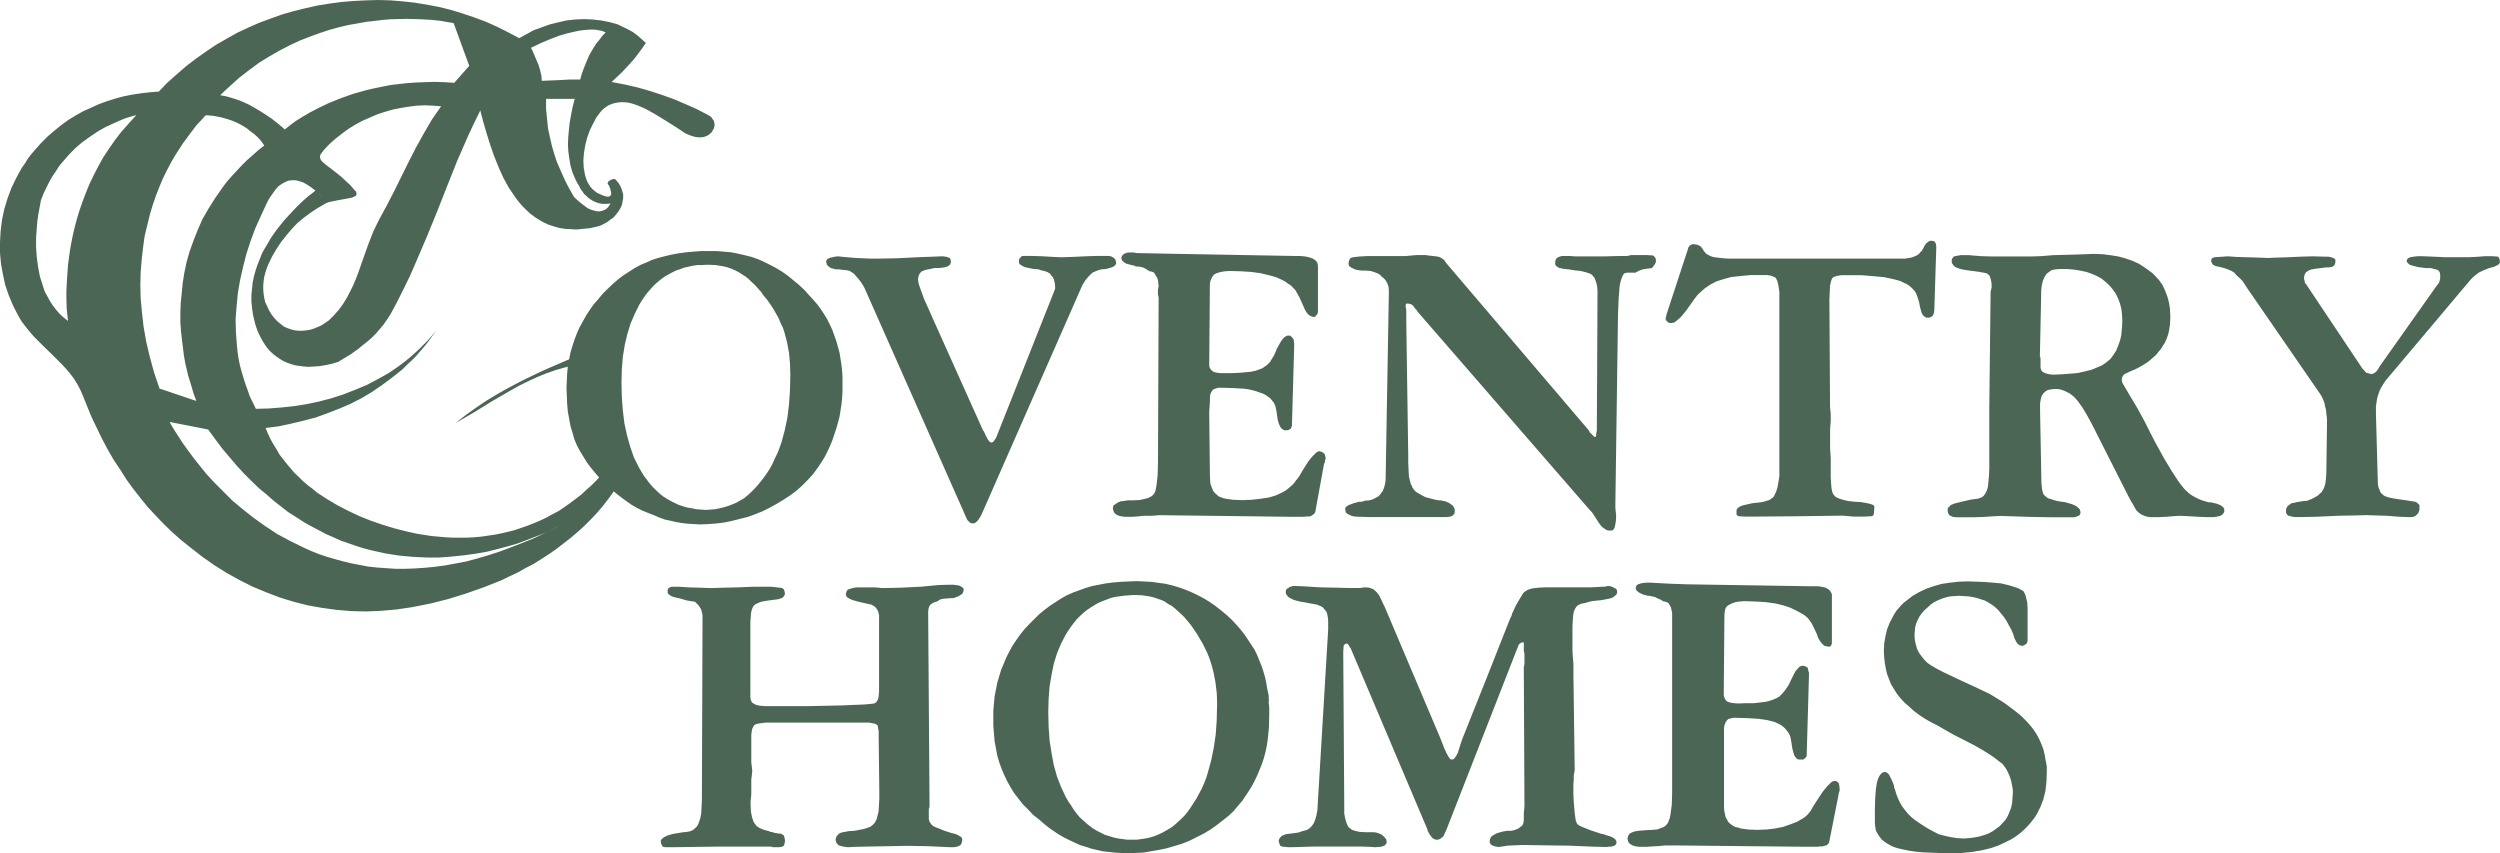 <svg width="208" height="71" viewBox="0 0 208 71" fill="none" xmlns="http://www.w3.org/2000/svg">
<path d="M170.211 63.297L170.293 63.784V64.27L170.264 65.056L170.182 65.788L170.018 66.467L169.773 67.117L169.474 67.715L169.311 67.984L169.123 68.23L168.906 68.5L168.69 68.746L168.444 68.991L168.175 69.237L167.905 69.454L167.636 69.642L167.338 69.829L167.01 69.993L166.332 70.321L165.629 70.567L164.845 70.754L164.031 70.889L163.165 70.971L162.241 71L160.749 70.947L160.046 70.918L159.425 70.865L158.858 70.783L158.343 70.677L157.881 70.571L157.476 70.436L157.125 70.249L156.827 70.061L156.557 69.844L156.369 69.598L156.206 69.353L156.071 69.083L156.018 68.784L155.989 68.433V67.32L156.018 66.395L156.071 65.692L156.153 65.147L156.263 64.767L156.345 64.603L156.427 64.468L156.509 64.386L156.615 64.28L156.726 64.251L156.836 64.222L156.918 64.251L157.029 64.304L157.111 64.386L157.192 64.492L157.356 64.82L157.544 65.253L157.597 65.47V65.605H157.625L157.654 65.634V65.663L157.765 66.043L157.9 66.395L158.063 66.746L158.251 67.074L158.497 67.402L158.742 67.7L159.012 67.97L159.31 68.216L159.825 68.567L160.34 68.895L160.826 69.165L161.312 69.41L161.827 69.545L162.313 69.651L162.828 69.733L163.372 69.762L163.805 69.733L164.238 69.68L164.671 69.598L165.051 69.487L165.432 69.353L165.783 69.165L166.081 68.948L166.38 68.731L166.625 68.461L166.871 68.192L167.058 67.869L167.193 67.541L167.328 67.19L167.41 66.809L167.439 66.404L167.467 65.971V65.701L167.415 65.403L167.362 65.133L167.309 64.887L167.203 64.588L167.092 64.319L166.957 64.049L166.794 63.803L166.606 63.557L166.279 63.312L165.899 63.013L165.412 62.69L164.845 62.339L164.166 61.958L162.515 61.115L161.755 60.682L161.187 60.354L160.648 60.084L160.133 59.786L159.647 59.463L159.214 59.135L158.833 58.784L158.453 58.456L158.126 58.105L157.828 57.724L157.582 57.343L157.337 56.934L157.173 56.529L157.009 56.096L156.899 55.633L156.817 55.171L156.764 54.684L156.735 54.198L156.764 53.547L156.87 52.926L157.005 52.358L157.221 51.813L157.491 51.298L157.625 51.052L157.789 50.806L157.977 50.59L158.165 50.373L158.381 50.156L158.627 49.968L159.113 49.588L159.681 49.26L160.248 48.99L160.869 48.774L161.519 48.586L162.222 48.48L162.953 48.398L163.738 48.369L164.498 48.398L165.201 48.427L165.85 48.48L166.471 48.533L167.039 48.668L167.501 48.803L167.905 48.937L168.257 49.125L168.367 49.207L168.449 49.371L168.531 49.559L168.584 49.804L168.666 50.103L168.695 50.537V53.302L168.666 53.437L168.584 53.572L168.502 53.624L168.42 53.678L168.31 53.73H168.257L168.069 53.702L167.987 53.649L167.905 53.596L167.824 53.514L167.742 53.379L167.607 53.109L167.554 52.945L167.501 52.757L167.338 52.377L167.121 51.996L166.933 51.645L166.717 51.322L166.471 51.023L166.255 50.754L165.985 50.508L165.74 50.32L165.441 50.132L165.143 49.968L164.816 49.862L164.488 49.756L164.137 49.675L163.786 49.621L163.377 49.597L162.996 49.569L162.616 49.597L162.236 49.621L161.885 49.703L161.562 49.809L161.235 49.944L160.908 50.108L160.638 50.296L160.369 50.542L160.099 50.787L159.883 51.033L159.695 51.303L159.56 51.572L159.425 51.871L159.344 52.17L159.315 52.497L159.286 52.825L159.315 53.258L159.397 53.61L159.502 53.991L159.666 54.318L159.883 54.617L160.099 54.887L160.369 55.156L160.638 55.344L161.1 55.614L161.668 55.913L163.102 56.592L164.565 57.271L165.542 57.734L166.168 58.114L166.736 58.466L167.251 58.846L167.713 59.198L168.175 59.578L168.555 59.959L168.906 60.34L169.205 60.72L169.45 61.101L169.667 61.505L169.855 61.939L170.018 62.373L170.124 62.835L170.206 63.322L170.211 63.297ZM153.029 65.224L152.948 65.142L152.895 65.06L152.813 65.007L152.702 64.979H152.596L152.486 65.007L152.351 65.089L152.216 65.224L152.052 65.388L151.648 65.874L151.186 66.578L150.888 67.04L150.671 67.421L150.536 67.609L150.373 67.797L150.185 67.96L149.997 68.095L149.752 68.23L149.535 68.365L148.967 68.582L148.347 68.799L147.668 68.933L146.965 69.015L146.181 69.044L145.449 69.015L144.853 68.933L144.607 68.852L144.362 68.799L144.174 68.693L144.01 68.582L143.876 68.476L143.765 68.341L143.683 68.177L143.572 67.989L143.519 67.744L143.467 67.498L143.438 67.228V60.556L143.491 60.287L143.572 60.099L143.654 59.964L143.789 59.829L143.977 59.776L144.193 59.723H144.463L145.44 59.752L146.306 59.805L147.038 59.911L147.663 60.075L148.125 60.291L148.313 60.426L148.501 60.59L148.635 60.754L148.77 60.918L148.881 61.106L148.963 61.322L149.044 61.756L149.126 62.3L149.237 62.705L149.29 62.869L149.372 62.975L149.454 63.085L149.559 63.167L149.67 63.196H150.021L150.103 63.167L150.156 63.085L150.238 63.032L150.291 62.95L150.32 62.869V62.734L150.508 56.115V55.98L150.455 55.816L150.402 55.547L150.291 55.494L150.209 55.441L150.098 55.412L149.993 55.383L149.882 55.412L149.771 55.441L149.665 55.523L149.555 55.657L149.42 55.792L149.309 55.98L149.064 56.467L148.818 56.982L148.549 57.387L148.279 57.714L148.034 57.96L147.788 58.095L147.543 58.201L147.216 58.312L146.888 58.394L145.94 58.504H145.343L144.612 58.528L144.285 58.504L144.039 58.475L143.852 58.422L143.717 58.369L143.606 58.288L143.553 58.206L143.471 58.042L143.418 57.854V57.608L143.471 51.153L143.5 50.884L143.553 50.638L143.606 50.532L143.688 50.45L143.77 50.368L143.876 50.315L144.092 50.204L144.391 50.098L144.718 50.045L145.122 50.017L146.07 50.045L146.912 50.098L147.697 50.204L148.375 50.368L148.943 50.556L149.458 50.802L149.944 51.071L150.161 51.206L150.378 51.394L150.541 51.587L150.758 51.914L150.945 52.295L151.162 52.757L151.244 53.003L151.35 53.22L151.46 53.384L151.595 53.547L151.701 53.658L151.812 53.74L151.947 53.769L152.081 53.798H152.245L152.327 53.745L152.356 53.692L152.384 53.61L152.413 53.528V49.434L152.332 49.27L152.226 49.106L152.062 48.995L151.874 48.885L151.605 48.831L151.306 48.779H150.763L140.382 48.615L138.89 48.562L137.369 48.48H136.907L136.69 48.509L136.527 48.538L136.281 48.62L136.199 48.672L136.146 48.725L136.118 48.831L136.089 48.942L136.118 49.048L136.17 49.13L136.252 49.212L136.358 49.294L136.685 49.458L137.119 49.569H137.229L137.581 49.65L137.715 49.679L137.85 49.761L138.12 49.867L138.389 50.031L138.553 50.06L138.716 50.113L138.851 50.219L138.933 50.383L139.015 50.517L139.068 50.734L139.121 51.004V65.976L139.092 66.954L139.039 67.358L138.986 67.739L138.933 68.037L138.851 68.254L138.769 68.471L138.659 68.606L138.553 68.717L138.389 68.823L138.225 68.876L138.038 68.957L137.85 69.01L137.581 69.039L137.013 69.068L136.608 69.097L136.281 69.126L135.983 69.179L135.766 69.261L135.603 69.343L135.492 69.478L135.439 69.613L135.41 69.776L135.439 69.911L135.468 70.046L135.55 70.152L135.684 70.263L135.848 70.345L136.012 70.398L136.175 70.427L136.392 70.456H137.013L137.393 70.427L137.937 70.398L138.235 70.369L138.615 70.34H139.236L150.296 70.451H151.22L151.407 70.422H151.624L151.922 70.34L152.028 70.287L152.11 70.205L152.163 70.123L152.192 70.041L152.976 66.082V66.029L153.058 65.759V65.624L153.029 65.354L153 65.248L153.029 65.224ZM134.414 48.976L134.303 48.923L134.192 48.841L134.087 48.812L133.923 48.759H133.73L133.625 48.788L133.543 48.812H133.379L132.431 48.865H128.581L128.013 48.894L127.527 48.947L127.147 49.053L127.012 49.135L126.877 49.217L126.771 49.299L126.661 49.462L126.415 49.867L126.117 50.383L125.794 51.086L125.765 51.221L125.631 51.49L123.734 56.293L121.646 61.529L121.535 61.857L121.4 62.291L121.266 62.695L121.102 62.965L121.02 63.076L120.938 63.158L120.856 63.187H120.722L120.64 63.134L120.505 62.946L120.342 62.647L120.154 62.242L120.043 61.944L119.937 61.674L119.75 61.212L115.197 50.469L115.086 50.252L114.975 50.007L114.841 49.737L114.735 49.52L114.6 49.333L114.436 49.169L114.273 49.034L114.085 48.952L113.921 48.899L113.705 48.87H113.517L113.137 48.923H112.271L111.159 48.894L109.778 48.865L108.531 48.783L107.718 48.754H107.554L107.419 48.807L107.285 48.836L107.203 48.918L107.092 48.971L107.01 49.053L106.981 49.164V49.41L107.087 49.544L107.198 49.679L107.386 49.785L107.602 49.896L107.872 49.978L108.199 50.06L108.55 50.113L108.959 50.195L109.258 50.248L109.556 50.301L109.826 50.407L110.042 50.517L110.206 50.705L110.341 50.869L110.423 51.086L110.475 51.356L110.504 51.654V52.386L109.638 66.848L109.609 67.392L109.527 67.826L109.422 68.206L109.311 68.476L109.147 68.722L109.065 68.803L108.955 68.914L108.738 69.049L108.44 69.131L108.252 69.184L108.035 69.266L107.439 69.348L107.193 69.377L106.977 69.406L106.789 69.487L106.654 69.54L106.548 69.646L106.467 69.728L106.414 69.863L106.385 69.974L106.414 70.08L106.442 70.186L106.524 70.374L106.741 70.456H106.904L107.15 70.485H107.559L109.349 70.432H113.199L114.066 70.46L114.446 70.489L114.691 70.46H114.879L115.125 70.379L115.235 70.326L115.288 70.244L115.37 70.133V70.027L115.341 69.863L115.259 69.728L115.125 69.593L114.99 69.459L114.744 69.348L114.499 69.266L114.229 69.237H113.551L113.089 69.208L112.737 69.126L112.574 69.073L112.41 68.991L112.275 68.88L112.165 68.775L112.03 68.476L111.924 68.124L111.842 67.691V67.146L111.76 54.53V54.178L111.785 53.88V53.745L111.837 53.663L111.919 53.581L111.972 53.552H112.083L112.136 53.581L112.271 53.769L112.299 53.851V53.88H112.352L118.777 69.044V69.126L118.965 69.454L119.047 69.56L119.129 69.671L119.211 69.752L119.321 69.805L119.427 69.858H119.673L119.783 69.805L119.889 69.752L119.971 69.671L120.082 69.589L120.163 69.425L120.38 68.938L126.261 53.885L126.29 53.803L126.319 53.721L126.401 53.586L126.511 53.504L126.593 53.451H126.781V54.13L126.834 54.4V55.267L126.781 55.484V55.59L126.834 66.901V67.088L126.781 67.686V68.254L126.752 68.418L126.723 68.553L126.641 68.688L126.507 68.794L126.372 68.904L126.208 68.986L125.992 69.068L125.746 69.121H125.424L125.072 69.174L124.774 69.256L124.505 69.338L124.317 69.449L124.129 69.555L124.023 69.69L123.97 69.825L123.941 69.96V70.066L123.994 70.171L124.023 70.253L124.105 70.306L124.216 70.359L124.35 70.412L124.514 70.441L124.678 70.47L124.894 70.441L125.438 70.359L126.059 70.33L126.685 70.302L128.417 70.33L130.559 70.359L132.484 70.441L133.649 70.47L133.865 70.441H134.053L134.322 70.359L134.404 70.306L134.433 70.253L134.486 70.171V69.984L134.433 69.902L134.38 69.82L134.274 69.738L134.029 69.603L133.649 69.492L133.432 69.41L133.244 69.381L132.349 69.083L131.805 68.866L131.478 68.731L131.343 68.649L131.233 68.567L131.18 68.461L131.098 68.245L131.016 67.647L130.934 66.698L130.905 66.048V65.234L130.934 64.935V64.555L130.987 64.227L131.016 64.092L130.91 56.226V55.248L130.857 54.622L130.828 54.106V52.097L130.857 51.611L130.886 51.206L130.939 50.908L131.021 50.691L131.156 50.474L131.237 50.392L131.319 50.339L131.565 50.228L131.863 50.175L132.133 50.094L132.46 50.012L133.244 49.93L133.812 49.824L134.029 49.771L134.217 49.689L134.351 49.578L134.457 49.496L134.539 49.361V49.145L134.486 49.034L134.433 48.952L134.414 48.976ZM80.074 48.894L79.992 48.812L79.886 48.759L79.751 48.706L79.535 48.677L79.289 48.648H78.962L78.067 48.677L76.633 48.812L74.977 48.894L73.649 48.923H73.379L72.811 48.87H71.295L71.05 48.899L70.67 49.005L70.535 49.058L70.453 49.169L70.4 49.303L70.371 49.438L70.4 49.549L70.429 49.631L70.511 49.713L70.646 49.795L70.944 49.93L71.43 50.065L72.027 50.2L72.513 50.31L72.648 50.392L72.782 50.474L72.893 50.585L72.975 50.72L73.057 50.855L73.086 50.99L73.139 51.177V57.55L73.11 57.849L73.081 58.066L73.028 58.23L72.922 58.394L72.84 58.475L72.734 58.528L72.518 58.557L71.974 58.61L69.967 58.692L68.639 58.721L67.204 58.75H63.653L63.273 58.721L62.974 58.668L62.786 58.586L62.652 58.504L62.57 58.451L62.541 58.398L62.459 58.211L62.43 58.023V51.731L62.459 51.351L62.488 50.999L62.541 50.754L62.623 50.537L62.733 50.373L62.868 50.262L63.056 50.18L63.301 50.074L63.706 49.992L64.331 49.91L64.736 49.858L65.063 49.752L65.174 49.67L65.227 49.588L65.279 49.506L65.308 49.395L65.279 49.231L65.251 49.125L65.222 49.043L65.193 49.014L65.087 48.933L64.952 48.904L64.683 48.875L64.466 48.846L64.139 48.817H62.647L61.347 48.87L60.072 48.899L59.177 48.928L58.282 48.899L57.305 48.87L56.52 48.817H55.9L55.794 48.846L55.712 48.875L55.63 48.928L55.577 49.01L55.548 49.092V49.308L55.577 49.39L55.63 49.443L55.712 49.496L55.822 49.578L56.01 49.66L56.578 49.795L57.146 49.959L57.468 50.012L57.82 50.065L57.983 50.228L58.118 50.363L58.229 50.527L58.34 50.715L58.421 51.042L58.45 51.23V51.447L58.397 66.583L58.368 67.18L58.34 67.695L58.258 68.1L58.147 68.428L58.041 68.673L57.959 68.784L57.877 68.866L57.661 69.054L57.416 69.165L57.117 69.218L56.795 69.247L56.496 69.299L56.169 69.353H56.116L55.601 69.487L55.25 69.651L55.144 69.733L55.033 69.839L54.98 69.921V70.027L55.009 70.191L55.091 70.379L55.173 70.46H55.255L55.307 70.489H55.957L59.884 70.436H64.115L64.331 70.489H64.793L65.039 70.46L65.202 70.379L65.231 70.326L65.26 70.244L65.289 70.109L65.318 69.921L65.265 69.675L65.212 69.511L65.13 69.459L65.02 69.377L64.885 69.348H64.75L64.452 69.295L64.346 69.266L64.293 69.237L64.129 69.208H64.047L63.994 69.155L63.561 69.044L63.234 68.909L62.965 68.746L62.883 68.64L62.801 68.529L62.719 68.418L62.666 68.283L62.56 67.956L62.478 67.522L62.45 67.007V66.626L62.478 66.409L62.507 66.058V64.863L62.56 64.429L62.589 64.16L62.56 63.861L62.507 63.427V61.149L62.536 60.879L62.589 60.633L62.671 60.47L62.753 60.335L62.835 60.282L62.945 60.229L63.268 60.176L63.701 60.123H72.32L72.59 60.176L72.778 60.205L72.941 60.287L72.97 60.311L73.023 60.364L73.052 60.552L73.105 60.85V61.202L73.158 65.87V66.438L73.129 67.007L73.1 67.493L73.018 67.845L72.936 68.168L72.802 68.413L72.72 68.524L72.638 68.606L72.532 68.688L72.45 68.77L72.181 68.876L71.911 68.957L71.531 69.039L71.098 69.121L70.612 69.15L70.367 69.203L70.15 69.232L69.962 69.285L69.799 69.367L69.688 69.478L69.606 69.589L69.553 69.695L69.524 69.858L69.553 69.993L69.582 70.104L69.664 70.215L69.77 70.326L69.933 70.379L70.121 70.432L70.338 70.46L70.554 70.489L71.04 70.46L72.287 70.432L73.913 70.403L75.487 70.374L77.22 70.403L78.981 70.485H79.385L79.549 70.456L79.684 70.427L79.794 70.374L79.905 70.321L79.958 70.239L80.011 70.128L80.04 70.022L80.069 69.858L80.04 69.776L80.011 69.695L79.929 69.613L79.794 69.531L79.525 69.396L79.092 69.285L78.577 69.121L78.115 68.929L77.898 68.847L77.711 68.765L77.547 68.654L77.441 68.519L77.359 68.408L77.306 68.273L77.278 68.139V67.296L77.306 67.243L77.335 67.132V66.616L77.225 51.182V50.884L77.253 50.638L77.306 50.45L77.388 50.339L77.47 50.257L77.605 50.175L77.768 50.094L77.961 50.041L78.067 49.988L78.149 49.906L78.418 49.824L78.745 49.795L79.15 49.766H79.313L79.694 49.631L79.857 49.549L79.968 49.467L80.074 49.385L80.127 49.279L80.156 49.169L80.184 49.087L80.156 48.952L80.103 48.87L80.074 48.894ZM207.99 21.672L207.962 21.562L207.88 21.398L207.827 21.345H207.721L207.37 21.316H206.744L206.065 21.369L205.44 21.398H203.38L202.239 21.345L201.508 21.316H201.156L200.911 21.345L200.694 21.374L200.531 21.403L200.425 21.456L200.343 21.485L200.29 21.566L200.261 21.619L200.232 21.73L200.285 21.841L200.367 21.923L200.502 22.034L200.665 22.087L201.18 22.221L201.83 22.303H202.234L202.668 22.414L202.778 22.443L202.86 22.496L202.942 22.578L202.995 22.684L203.024 22.848V23.175L202.971 23.392L202.889 23.58L202.754 23.744L197.956 30.526L197.903 30.637L197.85 30.719L197.715 30.907L197.581 31.013L197.446 31.095L197.282 31.119L197.066 31.066L196.878 31.013L196.551 30.661L191.863 23.638L191.781 23.556L191.752 23.474V23.392L191.699 23.228V23.064L191.728 22.901L191.781 22.766L191.887 22.631L192.104 22.496L192.32 22.414L192.647 22.361L193.514 22.25H193.759L193.923 22.221L194.058 22.193L194.139 22.14L194.221 22.058L194.274 21.947L194.303 21.841V21.595L194.221 21.513L194.111 21.46L193.976 21.407L193.73 21.354H193.408L192.431 21.326L191.401 21.354L190.26 21.407L189.283 21.436L188.716 21.465L188.037 21.436L187.06 21.407L186.083 21.378L185.351 21.326L184.591 21.378L184.211 21.407L184.1 21.46L184.018 21.513L183.989 21.595L183.961 21.677L183.989 21.783L184.018 21.865L184.071 21.947L184.124 22.029L184.341 22.14L184.61 22.193L185.043 22.303L185.207 22.356L185.342 22.409L185.477 22.462L185.664 22.544L185.881 22.679L186.069 22.896L186.314 23.113L186.559 23.358L186.747 23.628L186.935 23.927L193.033 32.771L193.167 32.988L193.278 33.233L193.389 33.503L193.442 33.802L193.523 34.072L193.552 34.423L193.605 34.857V35.343L193.552 39.279L193.523 39.794L193.47 40.228L193.365 40.58L193.201 40.878L193.119 40.984L192.984 41.095L192.874 41.206L192.71 41.312L192.359 41.5L191.954 41.663L191.603 41.693L191.117 41.774L190.9 41.827L190.713 41.856L190.578 41.909L190.443 42.02L190.333 42.102L190.251 42.237L190.198 42.372V42.641L190.251 42.776L190.333 42.858L190.414 42.911L190.742 42.993L190.958 43.022H191.228L192.773 42.993L194.534 42.911L196.079 42.882L196.863 42.858L197.566 42.882L198.567 42.911L199.597 42.993L200.357 43.022H200.603L200.819 42.993L200.983 42.911L201.036 42.858L201.089 42.805L201.142 42.752L201.195 42.699L201.248 42.564L201.301 42.377V42.025L201.219 41.943L201.137 41.861L201.031 41.779L200.868 41.726L200.651 41.702L200.165 41.62L199.568 41.538L199.082 41.456L198.813 41.403L198.543 41.322L198.355 41.24L198.192 41.105L198.057 40.97L197.975 40.753L197.893 40.565L197.84 40.295L197.677 34.38V33.812L197.73 33.46L197.783 33.108L197.889 32.781L197.994 32.482L198.129 32.212L198.456 31.697L205.584 23.233L205.748 23.069L205.911 22.934L206.075 22.8L206.263 22.665L206.667 22.477L207.076 22.313L207.48 22.202L207.779 22.067L207.86 22.014L207.942 21.933L207.971 21.88L208 21.826L207.971 21.692L207.99 21.672ZM155.845 42.02L155.652 41.938L155.301 41.856L154.839 41.774L154.295 41.745L153.833 41.693L153.429 41.611L153.077 41.5L152.861 41.418L152.726 41.336L152.591 41.201L152.481 41.037L152.428 40.849L152.375 40.58L152.346 40.199L152.317 39.737V38.137L152.264 37.27V35.724L152.317 35.021V34.423L152.288 34.154L152.259 33.855V33.744L152.206 24.929L152.235 24.278L152.264 23.734L152.346 23.383L152.428 23.166L152.51 23.084L152.591 23.031L152.861 22.949L153.212 22.896H154.868L155.869 22.978L156.764 23.06L157.524 23.224L157.847 23.305L158.116 23.387L158.386 23.522L158.631 23.633L158.848 23.768L159.036 23.932L159.199 24.095L159.334 24.259L159.445 24.476L159.555 24.775L159.661 25.102L159.743 25.536L159.849 25.916L159.902 26.08L159.984 26.215L160.066 26.297L160.176 26.379L160.282 26.432H160.528L160.633 26.379L160.744 26.326L160.826 26.22L160.879 26.109L160.908 25.998L160.937 25.753L161.1 20.545L161.071 20.299L160.99 20.136L160.937 20.083L160.855 20.054L160.638 20.025L160.532 20.054L160.398 20.136L160.263 20.247L160.128 20.434L160.075 20.545L160.022 20.651L159.916 20.839L159.782 20.974L159.647 21.138L159.483 21.248L159.295 21.33L159.079 21.412L158.833 21.465L158.482 21.518H143.847L143.385 21.489L142.682 21.407L142.437 21.354L142.249 21.273L141.951 21.109L141.84 20.974L141.758 20.892L141.705 20.781L141.57 20.593L141.489 20.511L141.383 20.43L141.166 20.348L140.921 20.319H140.81L140.728 20.348L140.593 20.43L140.483 20.564L140.401 20.834L138.639 26.205V26.311L138.586 26.393V26.557L138.615 26.639L138.668 26.721L138.75 26.774L138.803 26.827L138.856 26.856L139.044 26.884L139.15 26.856L139.313 26.827L139.448 26.716L139.583 26.605L139.746 26.47L139.91 26.306L140.29 25.844L140.94 24.924L141.209 24.572L141.315 24.462L141.426 24.355L141.643 24.163L141.859 23.975L142.105 23.811L142.35 23.647L142.836 23.402L143.433 23.214L144.03 23.05L144.79 22.968L145.632 22.886H147.013L147.365 22.939L147.634 23.05L147.716 23.103L147.769 23.156L147.88 23.402L147.962 23.753L148.043 24.269V39.597L147.962 40.136L147.88 40.57L147.769 40.922L147.634 41.191L147.581 41.326L147.476 41.408L147.365 41.49L147.259 41.572L147.153 41.625L147.018 41.654L146.778 41.736L146.508 41.789L145.777 41.871L145.18 42.006L144.963 42.059L144.776 42.14L144.641 42.222L144.53 42.328L144.477 42.439V42.791L144.506 42.873L144.588 42.902L144.641 42.955H144.747L145.156 42.983H145.724L149.41 42.955L153.313 42.902L153.694 42.931L154.208 42.983H155.075L155.561 42.955H155.696L155.83 42.902L155.883 42.82L155.912 42.685L155.941 42.28V42.116L155.912 42.063L155.859 42.01L155.845 42.02ZM136.118 22.65L136.387 22.515L136.685 22.409L137.013 22.356L137.446 22.303L137.634 22.058L137.715 21.923L137.768 21.817V21.6L137.739 21.465L137.658 21.383L137.605 21.301L137.523 21.248H137.388L136.984 21.22H135.708L135.521 21.273L135.275 21.301H134.626L133.567 21.33H131.045L130.641 21.301H129.962L129.827 21.33L129.611 21.412L129.505 21.494L129.423 21.629L129.394 21.793V21.981L129.423 22.063L129.476 22.144L129.582 22.197L129.693 22.279L130.044 22.361L130.53 22.414L131.045 22.496L131.536 22.549L131.969 22.66L132.291 22.766L132.426 22.848L132.532 22.959L132.667 23.122L132.749 23.339L132.83 23.585L132.883 23.855L132.912 24.153V24.481L132.859 35.411V35.791L132.83 35.955L132.802 36.09V36.225L132.773 36.307L132.744 36.36H132.691L132.609 36.307L132.527 36.225L132.393 36.09L132.258 35.955L132.176 35.791L120.361 21.928L120.279 21.822L120.197 21.687L120.115 21.605L120.005 21.523L119.788 21.388L119.543 21.335L119.273 21.306L119.028 21.277L118.595 21.224H117.863L117.483 21.253L116.939 21.306H113.686L113.305 21.335H113.171L112.901 21.364L112.656 21.393L112.492 21.422L112.357 21.475L112.304 21.557L112.251 21.663L112.222 21.773L112.194 21.937L112.222 22.048L112.275 22.159L112.386 22.241L112.55 22.323L112.713 22.405L112.901 22.458L113.089 22.486L113.334 22.515H113.686L114.037 22.544L114.388 22.655L114.715 22.79L114.85 22.901L114.985 23.036L115.12 23.146L115.254 23.281L115.336 23.416L115.418 23.551L115.524 23.85L115.553 24.177V24.288L115.283 39.939L115.23 40.291L115.149 40.589L115.038 40.859L114.874 41.076L114.792 41.182L114.687 41.293L114.441 41.428L114.172 41.562L113.844 41.644H113.628L113.358 41.726L113.224 41.75H113.06L112.574 41.885L112.222 42.02L112.088 42.102L111.977 42.184L111.924 42.266V42.372L111.953 42.559L111.982 42.641L112.035 42.694L112.198 42.8L112.362 42.882L112.608 42.964L112.988 42.993L114.071 43.022H120.303L120.601 42.993L120.736 42.964L120.871 42.882L120.953 42.8L121.006 42.718L121.035 42.608V42.362L120.982 42.256L120.929 42.145L120.847 42.039L120.712 41.957L120.577 41.851L120.197 41.688H120.062L119.952 41.635H119.764L119.437 41.582L118.595 41.365L118.19 41.148L117.868 40.96L117.733 40.854L117.627 40.719L117.521 40.584L117.468 40.421L117.387 40.286L117.334 40.098L117.223 39.664L117.194 39.149L117.165 38.499V37.877L117.002 26.755V25.83L116.949 25.502V25.367L116.977 25.314L117.006 25.261H117.17L117.305 25.29L117.468 25.343L117.603 25.478L117.738 25.666L117.873 25.801L117.901 25.883L132.291 42.458L132.426 42.593L132.561 42.781L132.859 43.244L132.994 43.46L133.129 43.648L133.264 43.812L133.398 43.918L133.562 44.029L133.697 44.111L133.86 44.14H134.13L134.212 44.087L134.294 43.976L134.346 43.87L134.428 43.436L134.457 43.138V42.786L134.428 42.569L134.399 42.27V41.919L134.616 26.292L134.645 25.478L134.674 24.799L134.756 23.768L134.837 23.416L134.919 23.146L135.03 22.901L135.136 22.737H135.218L135.328 22.684H136.113L136.118 22.65ZM92.673 41.991L92.62 42.126L92.591 42.29L92.62 42.454L92.673 42.588L92.755 42.723L92.866 42.805L93.029 42.887L93.193 42.94L93.357 42.969L93.573 42.998H94.194L94.627 42.969L95.171 42.916H95.797L96.177 42.887L96.422 42.863L107.482 42.998H108.401L108.781 42.969H108.945L109.109 42.916L109.296 42.781L109.378 42.699L109.431 42.588L110.163 38.576L110.216 38.523L110.244 38.306L110.297 38.142L110.273 38.007L110.244 37.872L110.192 37.762L110.11 37.68L109.975 37.598L109.893 37.569L109.758 37.54L109.648 37.569L109.513 37.651L109.378 37.786L109.215 37.95L109.027 38.166L108.839 38.412L108.406 39.091L108.108 39.607L107.973 39.794L107.838 39.958L107.703 40.146L107.54 40.334L107.347 40.498L107.16 40.662L106.943 40.825L106.698 40.96L106.183 41.206L105.562 41.394L104.859 41.5L104.128 41.582L103.343 41.611L102.612 41.582L102.015 41.5L101.769 41.447L101.553 41.365L101.365 41.283L101.23 41.148L101.096 41.042L100.961 40.878L100.879 40.715L100.797 40.498L100.715 40.281L100.686 40.035L100.662 39.438L100.609 34.419V34.231L100.638 33.826L100.667 33.392V33.07L100.691 32.824L100.773 32.636L100.879 32.472L100.932 32.419L101.014 32.366L101.177 32.313L101.37 32.261H101.615L102.645 32.289L103.512 32.342L103.892 32.395L104.243 32.477L104.541 32.559L104.84 32.67L105.085 32.752L105.302 32.863L105.49 32.998L105.677 33.132L105.812 33.296L105.947 33.46L106.053 33.648L106.134 33.865L106.216 34.298L106.298 34.895L106.404 35.276L106.486 35.44L106.539 35.551L106.645 35.661L106.75 35.743L106.861 35.796H107.107L107.217 35.767L107.381 35.685L107.463 35.493L107.492 35.411V35.276L107.679 28.71L107.65 28.359L107.622 28.248L107.569 28.142L107.458 28.031L107.376 27.949L107.294 27.92H107.107L107.001 27.973L106.866 28.055L106.755 28.166L106.621 28.33L106.51 28.517L106.24 29.004L106.024 29.52L105.778 29.929L105.668 30.117L105.533 30.252L105.398 30.387L105.263 30.468L105.047 30.632L104.748 30.743L104.45 30.849L104.07 30.931L103.175 31.013L102.554 31.042H101.524L101.254 31.013L101.038 30.96L100.874 30.878L100.768 30.767L100.662 30.632L100.609 30.444V30.199L100.662 23.686L100.686 23.44L100.768 23.224L100.874 23.007L101.038 22.819L101.283 22.708L101.582 22.626L101.909 22.573L102.313 22.544L103.261 22.573L104.103 22.626L104.888 22.732L105.567 22.896L106.163 23.06L106.707 23.305L106.953 23.44L107.169 23.604L107.386 23.739L107.573 23.927L107.655 24.009L107.761 24.119L107.949 24.447L108.141 24.799L108.358 25.285L108.574 25.772L108.685 25.96L108.791 26.095L108.897 26.205L109.032 26.287L109.142 26.34L109.277 26.369H109.359L109.441 26.316L109.494 26.263L109.547 26.21L109.628 26.075L109.653 25.964V22.14L109.628 21.952L109.576 21.817L109.47 21.682L109.282 21.547L109.094 21.465L108.825 21.383L108.526 21.33L108.199 21.301H107.954L97.573 21.114L96.11 21.085L94.618 21.056L94.266 21.003H93.915L93.751 21.032L93.535 21.114L93.429 21.195L93.347 21.301L93.318 21.383L93.289 21.465L93.318 21.576L93.347 21.658L93.458 21.769L93.564 21.851L93.698 21.933L93.886 21.985L94.319 22.096H94.401L94.43 22.125V22.154L94.647 22.183H94.81L95.137 22.265L95.383 22.4L95.628 22.564L95.792 22.592L95.956 22.645L96.066 22.751L96.148 22.915L96.259 23.079L96.341 23.296L96.37 23.541L96.398 23.811L96.37 23.946L96.341 24.11V24.462L96.37 24.625L96.398 24.789L96.345 38.489L96.317 39.491L96.235 40.276L96.182 40.599L96.129 40.845L96.047 41.032L95.941 41.167L95.83 41.278L95.667 41.36L95.503 41.442L95.287 41.495L94.825 41.601L94.228 41.63H93.823L93.501 41.683L93.232 41.712L93.039 41.794L92.851 41.904L92.717 42.015L92.673 41.991ZM90.099 23.652L90.262 23.383L90.426 23.166L90.589 22.978L90.777 22.79L90.941 22.655L91.157 22.573L91.345 22.491L91.643 22.409L92.024 22.381L92.404 22.274L92.673 22.169L92.755 22.087L92.808 22.034L92.861 21.952V21.87L92.832 21.706L92.803 21.595L92.697 21.485L92.587 21.403L92.423 21.321L92.235 21.292H91.258L90.363 21.321L89.28 21.374L88.303 21.403L87.601 21.374L86.706 21.321L85.863 21.292H85.103L84.997 21.321L84.968 21.35L84.944 21.403L84.862 21.456L84.809 21.538L84.781 21.619V21.865L84.833 21.971L84.944 22.053L85.079 22.135L85.243 22.217L85.459 22.27L85.974 22.376L86.354 22.405L86.489 22.433L86.595 22.486L86.864 22.54L87.11 22.621L87.297 22.727L87.379 22.78L87.432 22.891L87.596 23.055L87.702 23.301L87.755 23.546L87.784 23.792V24.038L87.678 24.307L82.99 36.133L82.855 36.461L82.774 36.567L82.721 36.649L82.668 36.731L82.586 36.784L82.504 36.813H82.422L82.393 36.784L82.34 36.755L82.206 36.591L82.042 36.292L81.854 35.888V35.859H81.826L81.797 35.83L77.595 26.47L77.297 25.791L76.892 24.895L76.623 24.163L76.435 23.623L76.406 23.435L76.377 23.272L76.406 23.055L76.459 22.867L76.541 22.732L76.652 22.597L76.84 22.515L77.085 22.433L77.383 22.381L77.735 22.299H78.139L78.572 22.246L78.76 22.193L78.895 22.14L78.976 22.058L79.058 22.005L79.087 21.894L79.116 21.812L79.087 21.595L79.058 21.513L79.005 21.46L78.789 21.378L78.625 21.35L78.437 21.321L77.735 21.35L76.325 21.403L74.698 21.485L73.317 21.513H72.316L71.175 21.46L70.198 21.378L69.712 21.326L69.495 21.354L69.332 21.383L69.004 21.465L68.899 21.518L68.817 21.571L68.764 21.653L68.735 21.735L68.764 21.899L68.793 22.01L68.874 22.116L69.009 22.221L69.12 22.303L69.337 22.356L69.524 22.409H69.77L70.203 22.462L70.501 22.491L70.689 22.544L70.877 22.655L71.064 22.79L71.252 23.007L71.44 23.224L71.627 23.469L71.791 23.715L71.926 23.96L80.136 42.487L80.382 43.056L80.488 43.273L80.598 43.379L80.68 43.46L80.762 43.513L80.844 43.542H81.031L81.113 43.513L81.195 43.46L81.277 43.379L81.388 43.273L81.469 43.138L81.575 42.974L81.686 42.757L89.949 23.96L90.084 23.662L90.099 23.652ZM105.547 58.36L105.6 58.875V59.444L105.576 60.528L105.523 61.043L105.47 61.583L105.388 62.098L105.283 62.584L105.148 63.1L104.984 63.586L104.604 64.507L104.387 64.969L104.171 65.378L103.901 65.812L103.632 66.217L103.362 66.621L103.035 67.002L102.631 67.488L102.198 67.893L101.712 68.273L101.225 68.654L100.682 69.035L100.138 69.362L99.541 69.661L98.944 69.96L98.323 70.205L97.703 70.393L97.053 70.581L96.403 70.716L95.753 70.827L95.104 70.937L94.425 70.966L93.747 70.995L93.232 70.966L92.746 70.937L92.259 70.884L91.773 70.831L91.287 70.721L90.825 70.615L90.339 70.451L89.877 70.316L89.444 70.123L88.982 69.906L88.549 69.69L88.116 69.444L87.711 69.174L87.278 68.876L86.869 68.548L86.465 68.196L85.95 67.792L85.517 67.329L85.084 66.896L84.704 66.409L84.352 65.947L84.054 65.46L83.784 64.969L83.539 64.454L83.322 63.938L83.135 63.423L82.971 62.854L82.86 62.257L82.749 61.66L82.697 61.038L82.644 60.388V59.111L82.697 58.514L82.749 57.946L82.86 57.377L82.971 56.809L83.135 56.264L83.298 55.72L83.515 55.205L83.731 54.689L83.977 54.203L84.246 53.716L84.573 53.23L84.901 52.767L85.252 52.334L85.661 51.9L86.066 51.495L86.475 51.091L86.908 50.739L87.37 50.387L87.832 50.089L88.294 49.79L88.78 49.52L89.266 49.303L89.781 49.116L90.296 48.928L90.84 48.764L91.408 48.653L91.975 48.542L92.601 48.461L93.227 48.408L93.876 48.379L94.579 48.35L95.176 48.379L95.773 48.408L96.37 48.489L96.966 48.571L97.534 48.706L98.078 48.87L98.622 49.058L99.137 49.275L99.652 49.52L100.167 49.79L100.653 50.089L101.115 50.411L101.601 50.792L102.063 51.173L102.496 51.577L102.9 52.011L103.228 52.391L103.55 52.801L103.82 53.205L104.089 53.615L104.359 54.02L104.575 54.453L104.763 54.916L104.951 55.378L105.114 55.864L105.249 56.327L105.355 56.813L105.437 57.329L105.547 57.816L105.576 58.36H105.547ZM101.269 58.687L101.24 57.738L101.134 56.818L100.97 55.951L100.865 55.547L100.754 55.166L100.619 54.761L100.455 54.352L100.075 53.567L99.613 52.782L99.098 52.02L98.829 51.698L98.583 51.399L98.314 51.129L98.044 50.884L97.775 50.638L97.505 50.421L97.207 50.257L96.937 50.069L96.668 49.935L96.341 49.824L96.042 49.718L95.715 49.636L95.388 49.583L95.036 49.53L94.358 49.501L93.949 49.53L93.569 49.559L93.159 49.612L92.779 49.665L92.428 49.747L92.076 49.882L91.725 50.017L91.398 50.151L91.071 50.339L90.772 50.527L90.445 50.744L90.175 50.961L89.877 51.23L89.608 51.5L89.362 51.799L89.117 52.126L88.871 52.478L88.655 52.83L88.275 53.562L87.947 54.347L87.678 55.214L87.49 56.134L87.326 57.112L87.245 58.143L87.216 59.256L87.245 60.474L87.326 61.611L87.49 62.671L87.678 63.673L87.947 64.622L88.275 65.465L88.655 66.279L88.871 66.66L89.117 67.011L89.333 67.363L89.579 67.691L89.824 67.989L90.094 68.235L90.392 68.505L90.662 68.722L90.96 68.938L91.282 69.131L91.61 69.295L91.932 69.459L92.284 69.564L92.635 69.675L93.015 69.757L93.395 69.81L93.775 69.863H94.589L94.969 69.81L95.32 69.757L95.701 69.675L96.052 69.564L96.379 69.43L96.73 69.266L97.058 69.078L97.385 68.89L97.683 68.673L97.982 68.404L98.251 68.158L98.55 67.859L98.819 67.532L99.065 67.18L99.31 66.799L99.555 66.419L99.772 66.014L99.989 65.61L100.176 65.176L100.364 64.714L100.499 64.251L100.768 63.273L100.985 62.214L101.148 61.101L101.23 59.935L101.259 58.687H101.269ZM185.005 42.237L185.058 42.343V42.588L184.976 42.723L184.87 42.834L184.735 42.916L184.384 42.998L184.139 43.027H183.571L182.921 42.998L182.055 42.945L181.294 42.916L180.861 42.945L180.211 42.998L179.591 43.027H178.859L178.59 42.974L178.344 42.892L178.128 42.786L177.911 42.622L177.723 42.434L177.589 42.189L177.425 41.89L177.314 41.726L177.232 41.562L177.069 41.264L174.008 35.213L173.604 34.481L173.223 33.855L172.872 33.368L172.684 33.152L172.521 32.988L172.357 32.853L172.169 32.718L171.789 32.53L171.573 32.448L171.385 32.395L171.168 32.366H170.923L170.653 32.395L170.384 32.448L170.196 32.554L170.114 32.636L170.004 32.718L169.951 32.829L169.869 32.935L169.787 33.233L169.734 33.561V34.13L169.845 40.127L169.874 40.454L169.903 40.724L169.956 40.941L170.009 41.105L170.119 41.24L170.254 41.346L170.389 41.456L170.605 41.509L170.822 41.591L171.12 41.673L171.419 41.726L171.799 41.779L172.097 41.861L172.367 41.943L172.583 42.025L172.771 42.131L172.906 42.242L173.012 42.348L173.065 42.458L173.094 42.593V42.704L173.041 42.815L172.988 42.897L172.882 42.926L172.718 43.008L172.53 43.036H170.658L168.95 43.008L167.352 42.955L166.433 42.926L165.836 42.955L165.076 43.008L164.233 43.036H162.794L162.496 43.008L162.308 42.926L162.202 42.873L162.121 42.762L162.068 42.627L162.044 42.492V42.357L162.068 42.275L162.121 42.193L162.202 42.14L162.255 42.059L162.337 42.006L162.607 41.895L163.256 41.731L163.988 41.567L164.585 41.485L164.883 41.379L165.047 41.245L165.181 41.057L165.316 40.787L165.398 40.488L165.48 39.621L165.509 38.995V33.869L165.619 24.269L165.648 24.134L165.701 23.946V23.594L165.672 23.431L165.643 23.267L165.562 23.021L165.533 22.939L165.451 22.857L165.345 22.776L165.234 22.723L164.614 22.612L164.233 22.559L163.8 22.506L163.473 22.453L163.175 22.4L162.929 22.318L162.713 22.236L162.578 22.13L162.467 21.995L162.385 21.86V21.615L162.414 21.533L162.467 21.451L162.549 21.34L162.794 21.287L162.958 21.258L163.122 21.229H163.8L164.801 21.311L165.778 21.34H168.95L169.816 21.311L170.817 21.229L172.795 21.176L174.229 21.123L174.961 21.152L175.611 21.234L176.26 21.34L176.857 21.504L177.401 21.692L177.945 21.937L178.407 22.236L178.869 22.564L179.085 22.727L179.273 22.915L179.437 23.103L179.624 23.291L179.923 23.724L180.139 24.187L180.327 24.674L180.462 25.189L180.544 25.733L180.572 26.331L180.544 26.981L180.491 27.332L180.438 27.631L180.356 27.93L180.245 28.229L180.11 28.527L179.947 28.773L179.783 29.043L179.595 29.259L179.408 29.505L179.162 29.722L178.917 29.939L178.647 30.155L178.349 30.343L178.022 30.531L177.67 30.719L177.266 30.883L176.939 31.047L176.804 31.099L176.698 31.181L176.616 31.292L176.563 31.398L176.535 31.509V31.644L176.563 31.808L176.698 32.053L177.16 32.839L177.839 33.975L178.46 35.117L178.84 35.878L179.273 36.721L180.033 38.104L180.683 39.188L181.251 40.055L181.496 40.382L181.713 40.652L181.93 40.869L182.175 41.086L182.421 41.249L182.666 41.384L182.935 41.519L183.205 41.63L183.474 41.712L183.773 41.794H183.937L184.423 41.904L184.639 41.986L184.803 42.068L184.909 42.15L185.015 42.261L185.005 42.237ZM176.496 27.805L176.549 27.236L176.578 26.668L176.549 26.152L176.496 25.69L176.385 25.256L176.222 24.823L176.034 24.442L175.789 24.091L175.519 23.763L175.192 23.464L174.869 23.195L174.489 22.978L174.056 22.79L173.594 22.626L173.079 22.515L172.564 22.433L171.996 22.381H171.375L171.048 22.409L170.721 22.462L170.48 22.626L170.37 22.708L170.264 22.79L170.182 22.925L170.1 23.06L169.965 23.358L169.883 23.71L169.83 24.144V24.197L169.72 29.568V29.65L169.773 29.785V30.599L169.802 30.709L169.855 30.844L169.936 30.926L170.071 31.008L170.206 31.061L170.37 31.114L170.557 31.143L170.803 31.172L171.534 31.143L172.237 31.09L172.862 31.037L173.459 30.902L174.003 30.767L174.465 30.579L174.898 30.391L175.25 30.146L175.413 30.011L175.577 29.876L175.822 29.548L176.068 29.168L176.231 28.763L176.395 28.301L176.506 27.814L176.496 27.805ZM55.298 43.215L54.836 43.051L54.403 42.863L53.917 42.675L53.455 42.487L53.022 42.27L52.588 42.025L52.155 41.726L51.751 41.428L51.318 41.1L51.068 40.883L51.048 40.912L50.615 41.509L50.153 42.107L49.667 42.675L49.152 43.219L48.637 43.735L48.069 44.25L47.501 44.737L46.905 45.199L46.308 45.662L45.687 46.095L45.061 46.5L44.412 46.909L43.733 47.261L43.054 47.642L42.352 47.969L41.673 48.297L40.239 48.865L38.776 49.381L37.284 49.843L35.768 50.224L34.252 50.522L32.977 50.71L31.701 50.821L30.455 50.874L29.232 50.845L27.986 50.739L26.792 50.575L25.575 50.358L24.41 50.06L23.269 49.708L22.134 49.275L21.022 48.812L19.939 48.268L18.856 47.67L17.826 47.02L16.825 46.317L15.848 45.556L15.064 44.93L14.332 44.279L13.63 43.6L12.951 42.897L12.301 42.193L11.68 41.432L11.084 40.671L10.516 39.886L10.001 39.072L9.457 38.258L8.971 37.415L8.509 36.548L8.076 35.652L7.643 34.756L7.262 33.836L6.882 32.887L6.666 32.4L6.42 31.938L6.151 31.504L5.823 31.071L5.501 30.69L5.121 30.285L4.36 29.524L3.576 28.763L3.196 28.383L2.815 28.002L2.464 27.593L2.113 27.159L1.786 26.726L1.516 26.263L1.083 25.42L0.732 24.577L0.433 23.71L0.245 22.843L0.082 21.947L0 21.027V20.131L0.053 19.211L0.164 18.315L0.351 17.419L0.621 16.523L0.943 15.656L1.348 14.813L1.81 13.97L2.079 13.589L2.325 13.184L2.623 12.804L2.95 12.423L3.436 11.879L3.951 11.364L4.519 10.877L5.087 10.415L5.684 9.981L6.305 9.601L6.93 9.249L7.609 8.95L8.259 8.652L8.937 8.406L9.64 8.189L10.342 8.001L11.045 7.866L11.777 7.756L12.479 7.674L13.211 7.621L13.914 6.889L14.674 6.209L15.458 5.53L16.272 4.904L17.114 4.307L17.956 3.738L18.851 3.223L19.718 2.736L20.637 2.303L21.561 1.898L22.509 1.546L23.486 1.195L24.434 0.925L25.435 0.679L26.412 0.462L27.413 0.299L28.414 0.164L29.415 0.082L30.445 0.029L31.446 0L32.476 0.029L33.477 0.111L34.478 0.217L35.479 0.381L36.48 0.568L37.481 0.814L38.458 1.113L39.435 1.44L40.383 1.792L41.36 2.226L42.28 2.688L43.199 3.175L43.796 2.847L44.392 2.519L45.071 2.274L45.749 2.028L46.428 1.864L47.131 1.7L47.862 1.619L48.594 1.59L49.297 1.619L49.999 1.7L50.702 1.835L51.38 2.023L52.001 2.322L52.328 2.486L52.627 2.649L52.925 2.866L53.195 3.083L53.464 3.329L53.734 3.574L53.435 4.008L53.137 4.413L52.81 4.846L52.458 5.251L52.078 5.655L51.698 6.06L51.289 6.441L50.885 6.821L52.025 7.038L53.084 7.284L54.114 7.582L55.115 7.91L56.092 8.261L57.04 8.666L58.017 9.1L58.994 9.615L59.182 9.75L59.288 9.914L59.398 10.049L59.427 10.212L59.456 10.376L59.427 10.54L59.398 10.675L59.316 10.81L59.235 10.973L59.1 11.108L58.965 11.214L58.83 11.296L58.696 11.349L58.532 11.402L58.205 11.431L57.882 11.402L57.584 11.32L57.285 11.21L57.04 11.104L56.256 10.588L55.442 10.073L54.6 9.557L53.787 9.095L53.378 8.907L52.973 8.743L52.569 8.608L52.189 8.526L51.78 8.497L51.4 8.526L51.019 8.608L50.668 8.743L50.48 8.854L50.293 8.989L50.105 9.153L49.941 9.34L49.778 9.557L49.614 9.774L49.345 10.289L49.075 10.834L48.858 11.431L48.695 12.081L48.589 12.703L48.536 13.324L48.565 13.946L48.618 14.244L48.671 14.543L48.753 14.813L48.834 15.058L48.969 15.304L49.104 15.521L49.268 15.709L49.484 15.897L49.701 16.06L49.946 16.166L50.192 16.277L50.49 16.359H50.654L50.764 16.306L50.846 16.195V16.06L50.817 15.897L50.764 15.68L50.682 15.463L50.548 15.275L50.577 15.193L50.605 15.111L50.687 15.058L50.793 14.976L50.928 14.924L51.039 14.895H51.145L51.197 14.924L51.25 14.976L51.496 15.275L51.66 15.574L51.765 15.873L51.847 16.171V16.499L51.794 16.768L51.741 17.067L51.607 17.337L51.443 17.607L51.255 17.852L51.039 18.098L50.769 18.286L50.524 18.474L50.225 18.638L49.956 18.772L49.657 18.854L49.061 18.989L48.493 19.042L47.949 19.095L47.463 19.066L46.977 19.037L46.491 18.956L46.029 18.821L45.624 18.686L45.22 18.498L44.84 18.281L44.46 18.035L44.108 17.766L43.781 17.467L43.454 17.139L43.156 16.788L42.886 16.436L42.616 16.027L42.347 15.646L41.885 14.803L41.481 13.907L41.1 12.958L40.773 12.009L40.475 11.06L40.205 10.135L39.96 9.186L39.445 10.246L38.959 11.277L38.035 13.392L37.193 15.506L36.35 17.65L35.484 19.765L34.565 21.908L34.103 22.968L33.588 24.028L33.044 25.112L32.476 26.172L32.207 26.576L31.908 27.01L31.586 27.39L31.259 27.771L30.907 28.122L30.527 28.45L30.176 28.72L29.824 29.018L29.175 29.481L28.631 29.808L28.145 30.107L27.601 30.271L27.062 30.382L26.576 30.464L26.114 30.493L25.681 30.521L25.276 30.493L24.867 30.44L24.516 30.387L24.165 30.276L23.866 30.17L23.568 30.035L23.298 29.871L23.053 29.707L22.807 29.52L22.591 29.332L22.403 29.144L22.215 28.927L22.081 28.739L21.811 28.306L21.595 27.896L21.431 27.544L21.32 27.222L21.238 26.976L21.186 26.759L21.051 26.191L20.969 25.622L20.916 25.083V24.539L20.969 24.023L21.022 23.508L21.128 22.992L21.262 22.506L21.426 22.019L21.614 21.557L21.802 21.07L22.047 20.637L22.292 20.232L22.538 19.799L22.807 19.418L23.077 19.037L23.645 18.334L24.213 17.713L24.728 17.168L25.214 16.706L25.647 16.325L25.974 16.08L26.244 15.858L25.892 15.588L25.565 15.371L25.238 15.184L24.91 15.078L24.612 14.996H24.314L24.015 15.025L23.746 15.136L23.448 15.299L23.178 15.487L22.908 15.786L22.663 16.137L22.393 16.518L22.148 17.005L21.686 18.006L21.224 19.037L20.844 20.068L20.492 21.152L20.223 22.212L19.977 23.296L19.79 24.38L19.684 25.492L19.602 26.576L19.631 27.66L19.713 28.744L19.766 29.288L19.848 29.833L19.958 30.377L20.093 30.892L20.257 31.437L20.42 31.952L20.608 32.468L20.796 33.012L21.041 33.498L21.287 34.014L22.345 33.985L23.404 33.903L24.463 33.792L25.493 33.629L26.523 33.412L27.553 33.142L28.554 32.819L29.531 32.439L30.508 32.034L31.427 31.547L32.351 31.032L33.217 30.435L33.65 30.107L34.055 29.78L34.459 29.428L34.839 29.076L35.219 28.696L35.599 28.315L35.951 27.906L36.302 27.501L35.98 27.935L35.653 28.397L35.33 28.802L34.979 29.206L34.627 29.616L34.247 29.996L33.867 30.348L33.487 30.729L33.078 31.056L32.673 31.379L31.831 32.005L30.965 32.602L30.099 33.118L29.151 33.605L28.202 34.009L27.225 34.39L26.248 34.741L25.218 35.011L24.189 35.257L23.159 35.474L22.1 35.608L22.288 36.071L22.504 36.533L22.75 36.967L23.019 37.4L23.265 37.834L23.563 38.215L23.861 38.595L24.184 38.976L24.511 39.356L24.862 39.684L25.214 40.035L25.594 40.363L25.998 40.662L26.378 40.984L27.221 41.529L28.087 42.044L28.982 42.507L29.901 42.94L30.849 43.321L31.797 43.648L32.775 43.947L33.723 44.193L34.7 44.409L35.893 44.597L37.087 44.703L37.683 44.732H38.848L39.445 44.703L40.013 44.65L40.581 44.568L41.149 44.486L41.717 44.376L42.284 44.241L42.828 44.106L43.367 43.918L43.911 43.73L44.455 43.513L44.97 43.297L45.485 43.051L45.971 42.781L46.486 42.511L46.972 42.184L47.434 41.856L47.896 41.505L48.358 41.153L48.791 40.748L49.224 40.368L49.657 39.934L49.845 39.722L49.576 39.419L49.195 38.956L48.844 38.494L48.546 38.007L48.247 37.521L48.002 37.058L47.785 36.543L47.622 35.974L47.458 35.43L47.352 34.833L47.241 34.236L47.188 33.614L47.16 32.935L47.131 32.256L47.16 31.658L47.188 31.061L47.241 30.512L46.89 30.599L46.159 30.815L45.398 31.085L44.667 31.384L43.906 31.735L43.146 32.116L42.414 32.525L40.922 33.392L39.43 34.313L37.886 35.209L38.752 34.529L39.618 33.908L40.513 33.311L41.461 32.742L42.385 32.227L43.362 31.711L44.31 31.249L45.288 30.786L47.294 29.919L47.352 29.895L47.458 29.351L47.622 28.807L47.785 28.291L48.002 27.723L48.218 27.236L48.488 26.75L48.757 26.263L49.056 25.801L49.383 25.338L49.763 24.905L50.144 24.442L50.553 24.033L50.986 23.628L51.419 23.248L51.852 22.92L52.314 22.621L52.776 22.323L53.262 22.053L53.777 21.836L54.263 21.619L54.778 21.456L55.293 21.321L55.861 21.186L56.458 21.075L57.054 20.993L57.675 20.94L58.325 20.887H59.624L60.25 20.94L60.847 20.993L61.415 21.104L61.983 21.239L62.527 21.374L63.066 21.562L63.609 21.807L64.096 22.053L64.611 22.323L65.097 22.621L65.559 22.949L66.021 23.329L66.483 23.71L66.945 24.144L67.354 24.606L67.681 24.958L68.008 25.338L68.307 25.748L68.576 26.152L68.822 26.562L69.038 26.995L69.255 27.458L69.418 27.92L69.582 28.383L69.717 28.869L69.852 29.356L69.933 29.871L70.015 30.387L70.068 30.902L70.097 31.418V32.53L70.068 33.075L70.015 33.619L69.933 34.134L69.852 34.65L69.717 35.165L69.582 35.652L69.418 36.138L69.255 36.625L69.067 37.087L68.85 37.55L68.634 37.983L68.388 38.388L68.119 38.797L67.849 39.178L67.551 39.559L67.118 40.021L66.685 40.454L66.223 40.859L65.708 41.24L65.164 41.591L64.625 41.919L64.028 42.246L63.431 42.545L62.81 42.791L62.214 43.008L61.564 43.171L60.914 43.335L60.265 43.47L59.615 43.552L58.936 43.605L58.258 43.634L57.772 43.605L57.257 43.576L56.771 43.523L56.285 43.441L55.798 43.33L55.312 43.224L55.298 43.215ZM48.498 15.979L48.31 15.733L48.175 15.463L48.011 15.193L47.877 14.924L47.631 14.355L47.468 13.787L47.362 13.161L47.28 12.563L47.251 11.966L47.28 11.368L47.333 10.8L47.386 10.285L47.468 9.798L47.631 8.955L47.766 8.411L47.819 8.223H45.432V9.066L45.514 9.88L45.596 10.694L45.759 11.455L45.923 12.159L46.111 12.809L46.327 13.459L46.572 14.027L47.006 15.005L47.386 15.738L47.655 16.2L47.761 16.388L48.17 16.768L48.55 17.067L48.878 17.313L49.176 17.448L49.446 17.53L49.715 17.583H49.932L50.119 17.53L50.283 17.477L50.418 17.395L50.553 17.289L50.634 17.178L50.745 17.014L50.798 16.932L50.447 16.961H50.124L49.826 16.908L49.58 16.826L49.335 16.715L49.118 16.581L48.931 16.446L48.767 16.282L48.603 16.147L48.493 15.983L48.498 15.979ZM44.185 3.989L44.32 4.258L44.618 4.962L44.806 5.395L44.941 5.858L45.047 6.32L45.076 6.725L46.351 6.672L47.381 6.619H48.276L48.382 6.214L48.546 5.752L48.762 5.207L49.032 4.581L49.412 3.931L49.629 3.603L49.874 3.305L50.119 2.977L50.389 2.707L50.336 2.678L50.091 2.572L49.927 2.543L49.681 2.49L49.412 2.462H49.085L48.68 2.49L48.247 2.543L47.732 2.649L47.164 2.784L46.515 2.972L45.812 3.242L45.028 3.57L44.185 3.974V3.989ZM11.368 9.576L11.122 9.629L10.419 9.846L9.957 10.034L9.414 10.28L8.817 10.55L8.191 10.901L7.542 11.335L6.863 11.821L6.536 12.091L6.208 12.39L5.881 12.717L5.554 13.069L5.255 13.421L4.928 13.801L4.659 14.235L4.36 14.668L4.115 15.102L3.869 15.588L3.624 16.104L3.407 16.648L3.354 16.947L3.191 17.814L3.109 18.382L3.056 19.033L3.003 19.765V20.55L3.056 21.364L3.167 22.207L3.249 22.641L3.33 23.045L3.465 23.45L3.6 23.883L3.735 24.288L3.951 24.669L4.139 25.02L4.384 25.401L4.654 25.753L4.952 26.104L5.28 26.403L5.66 26.701L5.607 26.239L5.554 25.724L5.525 25.02V24.153L5.578 23.175L5.66 22.038L5.823 20.82L5.934 20.198L6.069 19.519L6.232 18.84L6.42 18.137L6.637 17.433L6.882 16.73L7.152 16.027L7.45 15.294L7.801 14.562L8.182 13.83L8.586 13.098L9.072 12.366L9.558 11.662L10.102 10.959L10.723 10.256L11.344 9.576H11.368ZM36.706 8.844L36.028 8.791L35.349 8.762L34.671 8.791L34.021 8.873L33.342 8.984L32.664 9.119L32.014 9.307L31.364 9.524L30.744 9.793L30.123 10.063L29.526 10.391L28.958 10.742L28.414 11.147L27.899 11.552L27.413 11.985L26.951 12.472L26.788 12.688L26.682 12.823L26.629 12.987V13.122L26.682 13.286L26.763 13.392L26.898 13.527L27.086 13.69L27.519 14.018L28.116 14.48L28.414 14.726L28.765 15.054L29.146 15.405L29.497 15.815L29.632 15.95L29.661 16.084V16.19L29.608 16.301L29.473 16.354L29.309 16.436L28.9 16.518L27.87 16.706L27.355 16.817L27.139 16.899L26.951 17.005L26.354 17.356L25.786 17.737L25.243 18.141L24.728 18.575L24.266 19.061L23.832 19.577L23.399 20.121L23.019 20.69L22.639 21.34L22.312 22.019L22.177 22.371L22.066 22.723L21.984 23.05L21.931 23.402L21.903 23.753V24.081L21.931 24.433L21.984 24.784L22.066 25.136L22.23 25.488L22.393 25.839L22.61 26.191L22.827 26.461L23.072 26.73L23.342 26.947L23.611 27.164L23.91 27.299L24.208 27.405L24.535 27.487L24.834 27.516H25.161L25.488 27.487L25.815 27.434L26.143 27.328L26.47 27.193L26.768 27.058L27.365 26.653L27.582 26.436L27.798 26.22L28.202 25.757L28.554 25.271L28.852 24.784L29.122 24.269L29.391 23.724L29.608 23.209L29.824 22.641L30.204 21.557L30.609 20.415L31.042 19.302L31.287 18.787L31.557 18.243L32.207 17.048L32.832 15.829L34.026 13.416L34.623 12.25L35.272 11.084L35.951 9.919L36.331 9.374L36.711 8.83L36.706 8.844ZM26.951 16.547L26.6 16.166L26.532 16.109L26.956 16.547H26.951ZM18.332 7.919L18.437 7.948L18.765 8.001L19.251 8.136L19.929 8.353L20.714 8.705L21.147 8.95L21.609 9.22L22.124 9.548L22.639 9.899L23.154 10.304L23.693 10.766L23.938 10.579L24.208 10.362L24.617 10.063L25.132 9.74L25.782 9.36L26.513 8.979L27.355 8.575L28.303 8.194L29.362 7.813L30.527 7.486L31.124 7.351L31.773 7.216L32.452 7.081L33.131 6.999L33.862 6.917L34.594 6.864L35.354 6.836L36.139 6.811L36.952 6.836L37.794 6.889L39.041 5.477L37.741 1.922L37.255 1.84L36.658 1.734L35.898 1.652L34.921 1.599L33.809 1.57L32.563 1.599L31.884 1.652L31.206 1.734L30.474 1.816L29.742 1.951L28.958 2.086L28.174 2.274L27.389 2.49L26.576 2.76L25.762 3.059L24.92 3.386L24.107 3.767L23.265 4.201L22.422 4.687L21.58 5.203L20.767 5.8L19.925 6.45L19.14 7.153L18.731 7.534L18.327 7.915L18.332 7.919ZM16.329 33.34L16.113 32.771L15.925 32.121L15.656 31.254L15.41 30.194L15.304 29.597L15.223 28.946L15.141 28.267L15.059 27.564L15.006 26.803V26.017L15.035 25.232L15.117 24.418L15.198 23.575L15.333 22.708L15.521 21.812L15.766 20.945L16.089 20.049L16.44 19.153L16.844 18.233L17.359 17.337L17.927 16.441L18.255 15.979L18.553 15.545L18.904 15.082L19.285 14.649L19.689 14.215L20.093 13.782L20.526 13.348L20.988 12.944L21.474 12.51L21.989 12.105L21.907 11.995L21.72 11.725L21.556 11.537L21.368 11.349L21.123 11.132L20.825 10.916L20.526 10.67L20.175 10.453L19.771 10.236L19.337 10.049L18.851 9.885L18.336 9.75L17.768 9.639L17.148 9.586L17.042 9.668L16.772 9.967L16.339 10.429L15.824 11.108L15.203 11.951L14.905 12.414L14.554 12.958L14.226 13.527L13.899 14.148L13.577 14.798L13.278 15.502L12.98 16.263L12.71 17.048L12.465 17.862L12.248 18.758L12.032 19.654L11.897 20.632L11.786 21.61L11.704 22.641L11.676 23.724L11.704 24.837L11.81 25.979L11.945 27.174L12.162 28.421L12.46 29.669L12.811 30.97L13.273 32.328L16.334 33.359L16.329 33.34ZM46.467 43.783L45.562 44.236L44.84 44.539L43.646 45.002L42.968 45.248L42.207 45.464L41.394 45.681L40.528 45.898L39.608 46.062L38.632 46.197L37.63 46.303L36.572 46.384H35.489L34.353 46.331L33.212 46.225L32.019 46.038L30.825 45.768L30.204 45.604L29.608 45.416L28.987 45.199L28.361 44.983L27.765 44.713L27.144 44.443L26.523 44.115L25.897 43.788L25.276 43.436L24.651 43.032L24.001 42.622L23.404 42.16L22.783 41.673L22.163 41.129L21.537 40.613L20.916 40.016L20.295 39.395L19.698 38.744L19.102 38.041L18.481 37.309L17.913 36.548L17.316 35.734L14.12 35.107L14.226 35.324L14.607 35.946L15.227 36.895L15.632 37.463L16.094 38.084L16.609 38.735L17.177 39.438L17.826 40.141L18.558 40.873L19.318 41.635L20.16 42.338L21.084 43.07L22.032 43.749L23.062 44.429L24.174 45.026L25.339 45.594L25.936 45.864L26.556 46.11L27.206 46.327L27.856 46.514L28.535 46.702L29.213 46.866L29.916 47.001L30.618 47.136L31.379 47.218L32.139 47.271L32.9 47.324H33.684L34.497 47.295L35.311 47.242L36.153 47.16L36.995 47.049L37.89 46.885L38.757 46.722L39.681 46.476L40.605 46.206L41.524 45.907L42.472 45.556L43.449 45.175L44.45 44.771L45.451 44.284L45.576 44.221L45.749 44.149L46.293 43.879L46.481 43.773L46.467 43.783ZM55.192 41.312L55.49 41.5L55.818 41.688L56.14 41.851L56.492 42.015L56.819 42.121L57.199 42.232L57.55 42.285L57.93 42.367L58.335 42.396L58.715 42.425L59.124 42.396L59.504 42.367L59.884 42.285L60.236 42.203L60.587 42.097L60.938 41.962L61.261 41.827L61.588 41.639L61.91 41.452L62.209 41.206L62.478 40.96L62.777 40.662L63.046 40.363L63.316 40.035L63.585 39.684L63.831 39.332L64.076 38.952L64.293 38.547L64.481 38.113L64.697 37.68L64.861 37.246L65.024 36.784L65.294 35.782L65.51 34.751L65.645 33.638L65.727 32.444L65.756 31.225L65.727 30.247L65.645 29.351L65.482 28.484L65.376 28.074L65.27 27.67L65.135 27.26L64.947 26.88L64.784 26.475L64.567 26.095L64.351 25.714L64.105 25.333L63.836 24.953L63.537 24.601L63.292 24.25L63.022 23.951L62.777 23.681L62.507 23.435L62.262 23.19L62.016 23.002L61.718 22.814L61.473 22.65L61.145 22.486L60.847 22.352L60.52 22.241L60.192 22.159L59.865 22.106L59.538 22.053L58.835 22.024L58.431 22.053H58.027L57.647 22.106L57.295 22.188L56.915 22.27L56.564 22.405L56.236 22.511L55.909 22.674L55.611 22.838L55.283 23.026L54.985 23.243L54.687 23.488L54.417 23.734L54.148 24.033L53.878 24.331L53.633 24.659L53.416 24.982L53.2 25.333L52.819 26.095L52.468 26.909L52.199 27.776L51.982 28.696L51.818 29.698L51.736 30.729L51.708 31.841L51.736 33.036L51.818 34.149L51.953 35.233L52.17 36.235L52.439 37.184L52.737 38.051L53.147 38.865L53.363 39.245L53.58 39.597L53.825 39.92L54.071 40.247L54.34 40.546L54.61 40.816L54.879 41.061L55.178 41.307L55.192 41.312Z" fill="#4C6656"/>
</svg>
